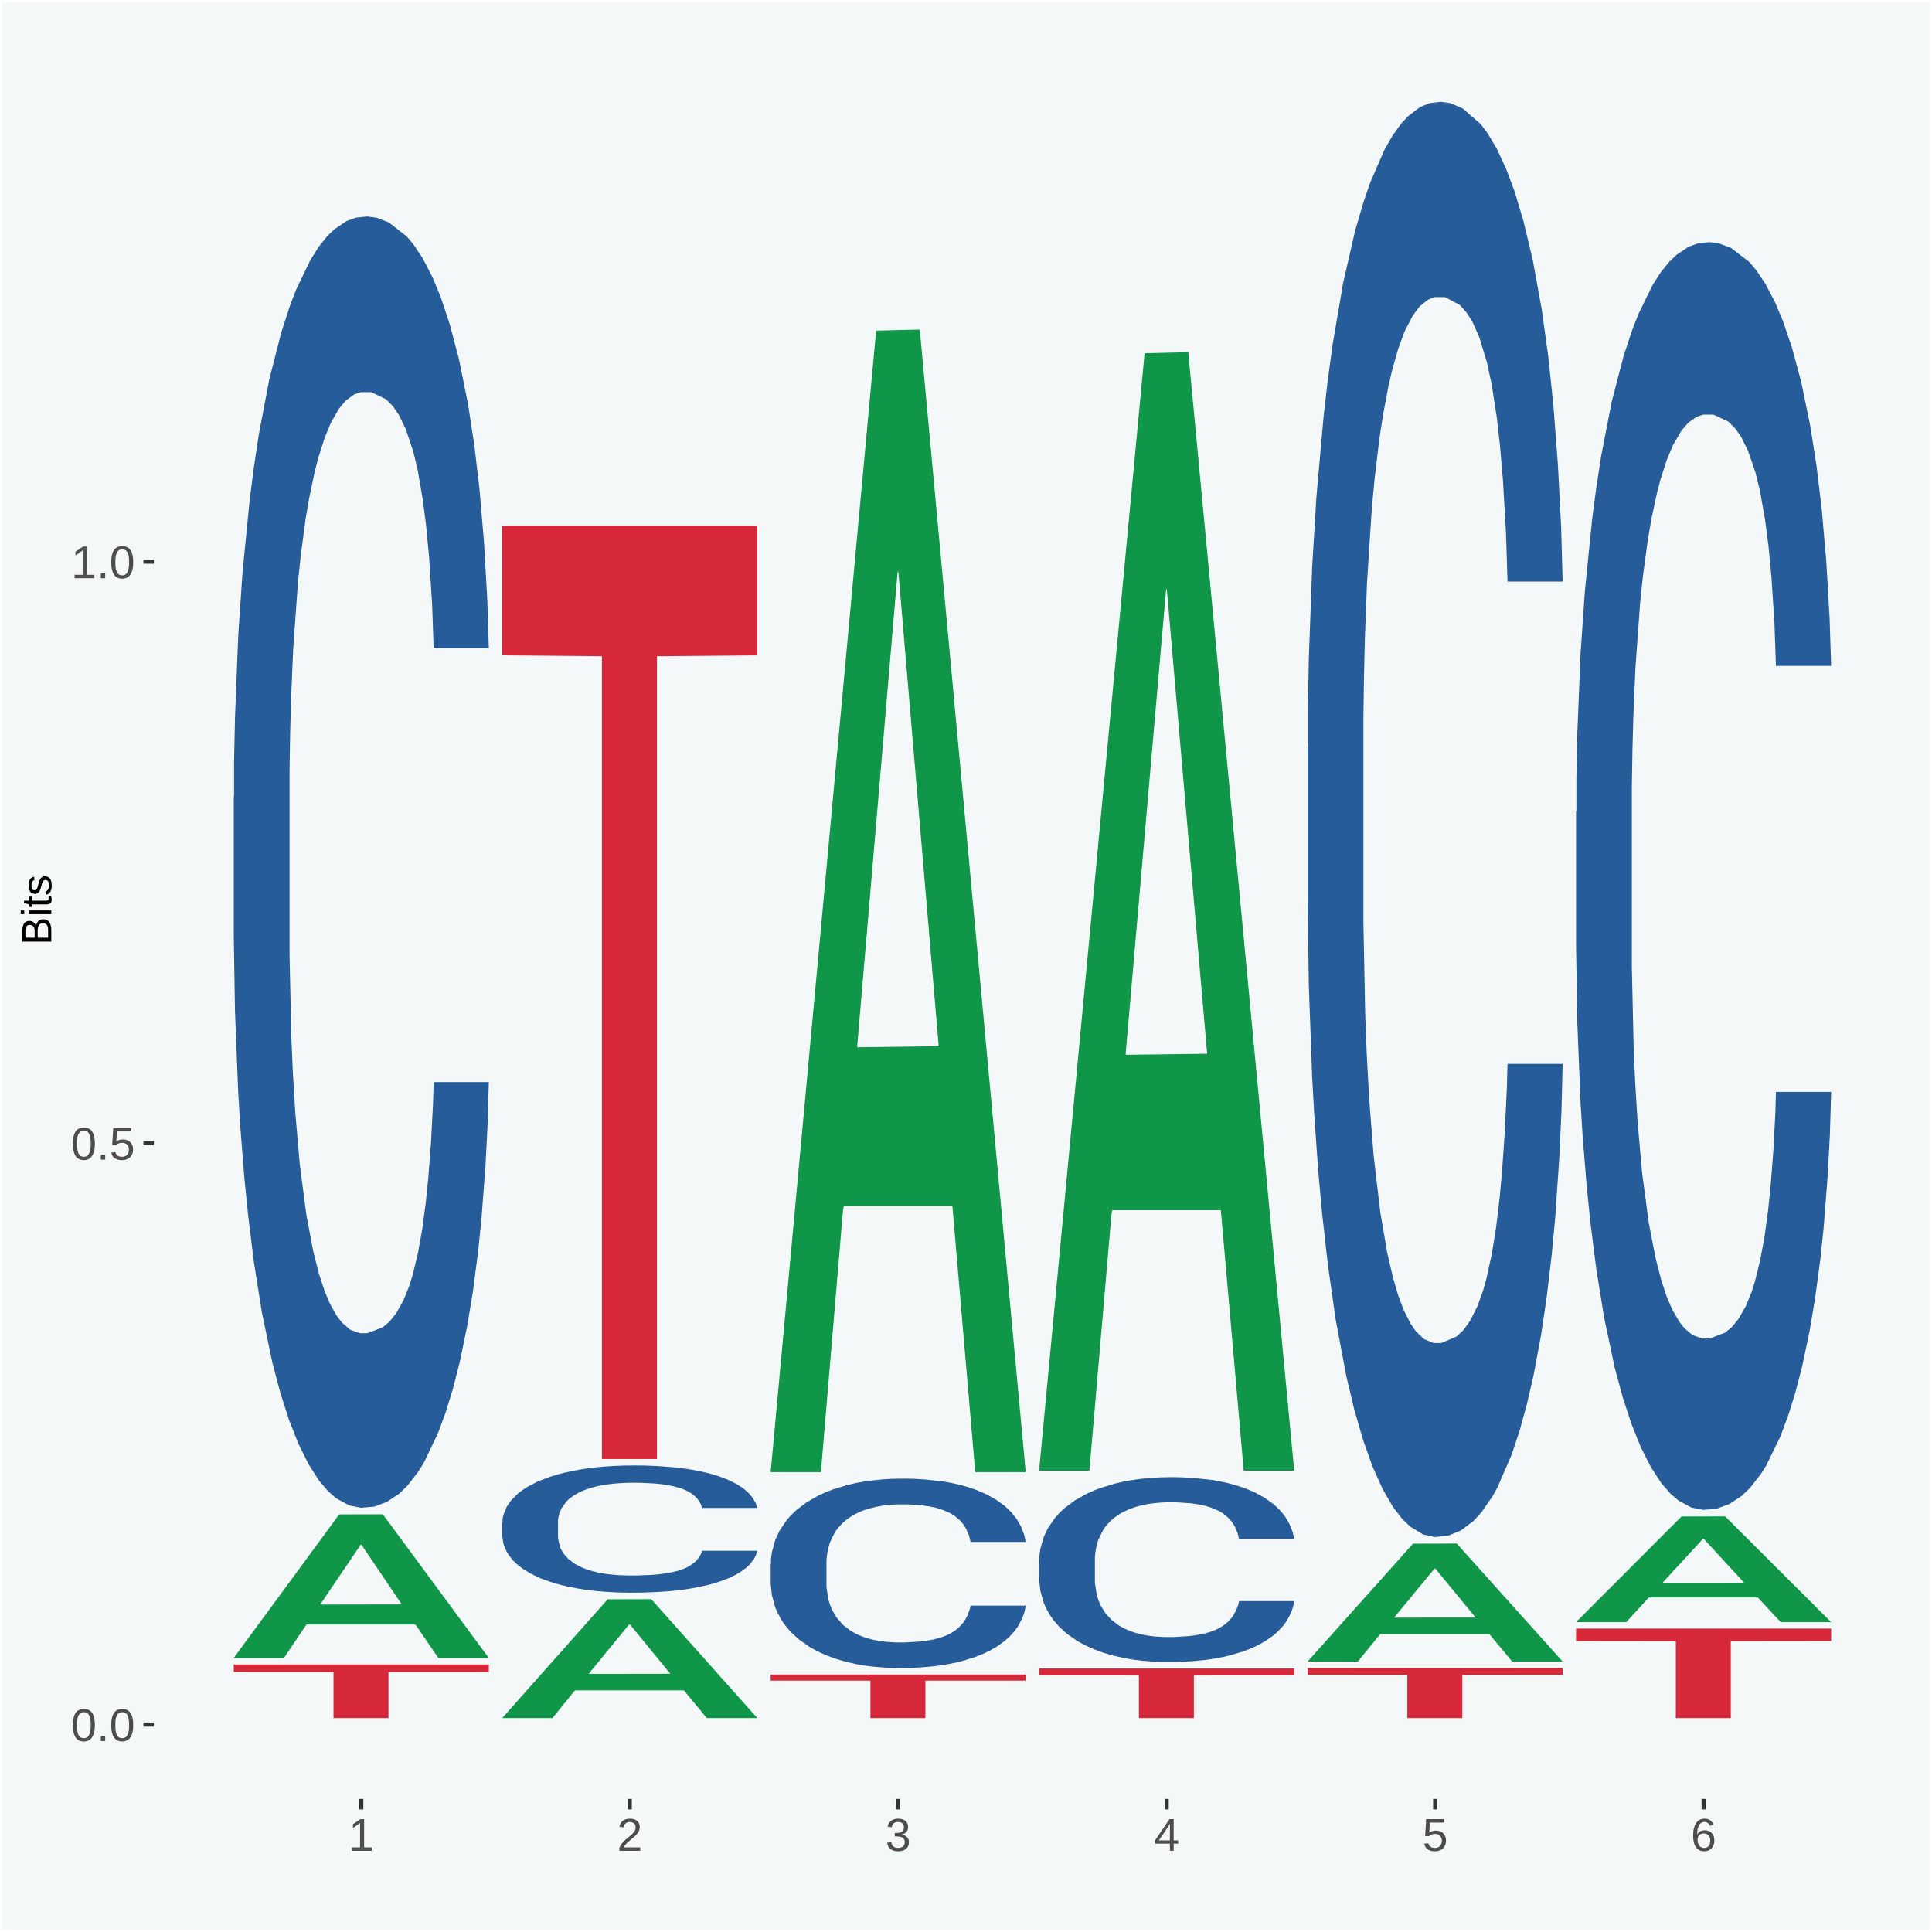 <?xml version="1.0" encoding="UTF-8"?>
<svg xmlns="http://www.w3.org/2000/svg" xmlns:xlink="http://www.w3.org/1999/xlink" width="504pt" height="504pt" viewBox="0 0 504 504" version="1.1">
<defs>
<g>
<symbol overflow="visible" id="glyph0-0">
<path style="stroke:none;" d="M 0.406 0 L 0.406 -8 L 3.594 -8 L 3.594 0 Z M 0.797 -0.406 L 3.188 -0.406 L 3.188 -7.594 L 0.797 -7.594 Z M 0.797 -0.406 "/>
</symbol>
<symbol overflow="visible" id="glyph0-1">
<path style="stroke:none;" d="M 6.203 -4.125 C 6.203 -3.332 6.125 -2.664 5.969 -2.125 C 5.82 -1.582 5.617 -1.145 5.359 -0.812 C 5.098 -0.477 4.789 -0.238 4.438 -0.094 C 4.094 0.051 3.723 0.125 3.328 0.125 C 2.922 0.125 2.539 0.051 2.188 -0.094 C 1.844 -0.238 1.539 -0.477 1.281 -0.812 C 1.031 -1.145 0.832 -1.582 0.688 -2.125 C 0.539 -2.664 0.469 -3.332 0.469 -4.125 C 0.469 -4.957 0.539 -5.645 0.688 -6.188 C 0.832 -6.738 1.035 -7.176 1.297 -7.5 C 1.555 -7.82 1.859 -8.047 2.203 -8.172 C 2.555 -8.305 2.941 -8.375 3.359 -8.375 C 3.754 -8.375 4.125 -8.305 4.469 -8.172 C 4.812 -8.047 5.113 -7.82 5.375 -7.5 C 5.633 -7.176 5.836 -6.738 5.984 -6.188 C 6.129 -5.645 6.203 -4.957 6.203 -4.125 Z M 5.141 -4.125 C 5.141 -4.781 5.098 -5.328 5.016 -5.766 C 4.941 -6.203 4.828 -6.551 4.672 -6.812 C 4.516 -7.07 4.328 -7.254 4.109 -7.359 C 3.891 -7.473 3.641 -7.531 3.359 -7.531 C 3.055 -7.531 2.789 -7.473 2.562 -7.359 C 2.344 -7.254 2.156 -7.07 2 -6.812 C 1.844 -6.551 1.723 -6.203 1.641 -5.766 C 1.566 -5.328 1.531 -4.781 1.531 -4.125 C 1.531 -3.5 1.57 -2.969 1.656 -2.531 C 1.738 -2.094 1.852 -1.742 2 -1.484 C 2.156 -1.223 2.344 -1.035 2.562 -0.922 C 2.789 -0.805 3.047 -0.75 3.328 -0.75 C 3.609 -0.75 3.859 -0.805 4.078 -0.922 C 4.305 -1.035 4.492 -1.223 4.641 -1.484 C 4.797 -1.742 4.914 -2.094 5 -2.531 C 5.094 -2.969 5.141 -3.5 5.141 -4.125 Z M 5.141 -4.125 "/>
</symbol>
<symbol overflow="visible" id="glyph0-2">
<path style="stroke:none;" d="M 1.094 0 L 1.094 -1.281 L 2.234 -1.281 L 2.234 0 Z M 1.094 0 "/>
</symbol>
<symbol overflow="visible" id="glyph0-3">
<path style="stroke:none;" d="M 6.172 -2.688 C 6.172 -2.27 6.109 -1.891 5.984 -1.547 C 5.859 -1.203 5.672 -0.906 5.422 -0.656 C 5.18 -0.414 4.879 -0.223 4.516 -0.078 C 4.148 0.055 3.723 0.125 3.234 0.125 C 2.805 0.125 2.43 0.07 2.109 -0.031 C 1.785 -0.133 1.508 -0.273 1.281 -0.453 C 1.062 -0.629 0.883 -0.836 0.75 -1.078 C 0.625 -1.316 0.535 -1.57 0.484 -1.844 L 1.547 -1.969 C 1.586 -1.812 1.645 -1.66 1.719 -1.516 C 1.801 -1.367 1.91 -1.238 2.047 -1.125 C 2.18 -1.008 2.348 -0.914 2.547 -0.844 C 2.742 -0.781 2.984 -0.75 3.266 -0.75 C 3.535 -0.75 3.781 -0.789 4 -0.875 C 4.227 -0.957 4.422 -1.078 4.578 -1.234 C 4.734 -1.398 4.852 -1.602 4.938 -1.844 C 5.031 -2.082 5.078 -2.359 5.078 -2.672 C 5.078 -2.922 5.035 -3.148 4.953 -3.359 C 4.867 -3.578 4.75 -3.766 4.594 -3.922 C 4.445 -4.078 4.258 -4.195 4.031 -4.281 C 3.812 -4.363 3.562 -4.406 3.281 -4.406 C 3.113 -4.406 2.953 -4.391 2.797 -4.359 C 2.648 -4.328 2.516 -4.285 2.391 -4.234 C 2.266 -4.18 2.148 -4.117 2.047 -4.047 C 1.941 -3.973 1.844 -3.895 1.75 -3.812 L 0.719 -3.812 L 1 -8.25 L 5.688 -8.25 L 5.688 -7.359 L 1.953 -7.359 L 1.797 -4.734 C 1.984 -4.879 2.219 -5.004 2.5 -5.109 C 2.781 -5.211 3.113 -5.266 3.5 -5.266 C 3.914 -5.266 4.285 -5.203 4.609 -5.078 C 4.941 -4.953 5.223 -4.773 5.453 -4.547 C 5.68 -4.316 5.859 -4.047 5.984 -3.734 C 6.109 -3.422 6.172 -3.07 6.172 -2.688 Z M 6.172 -2.688 "/>
</symbol>
<symbol overflow="visible" id="glyph0-4">
<path style="stroke:none;" d="M 0.922 0 L 0.922 -0.891 L 3.016 -0.891 L 3.016 -7.25 L 1.156 -5.922 L 1.156 -6.922 L 3.109 -8.25 L 4.078 -8.25 L 4.078 -0.891 L 6.094 -0.891 L 6.094 0 Z M 0.922 0 "/>
</symbol>
<symbol overflow="visible" id="glyph0-5">
<path style="stroke:none;" d="M 0.609 0 L 0.609 -0.75 C 0.805 -1.207 1.047 -1.609 1.328 -1.953 C 1.617 -2.305 1.922 -2.625 2.234 -2.906 C 2.555 -3.188 2.867 -3.445 3.172 -3.688 C 3.484 -3.938 3.766 -4.18 4.016 -4.422 C 4.266 -4.66 4.469 -4.91 4.625 -5.172 C 4.781 -5.441 4.859 -5.742 4.859 -6.078 C 4.859 -6.316 4.82 -6.523 4.75 -6.703 C 4.676 -6.879 4.57 -7.023 4.438 -7.141 C 4.312 -7.266 4.156 -7.359 3.969 -7.422 C 3.781 -7.484 3.578 -7.516 3.359 -7.516 C 3.141 -7.516 2.938 -7.484 2.75 -7.422 C 2.57 -7.367 2.41 -7.281 2.266 -7.156 C 2.117 -7.039 2 -6.895 1.906 -6.719 C 1.812 -6.551 1.754 -6.352 1.734 -6.125 L 0.656 -6.219 C 0.688 -6.508 0.766 -6.785 0.891 -7.047 C 1.023 -7.316 1.203 -7.551 1.422 -7.75 C 1.648 -7.945 1.922 -8.098 2.234 -8.203 C 2.555 -8.316 2.93 -8.375 3.359 -8.375 C 3.766 -8.375 4.125 -8.328 4.438 -8.234 C 4.758 -8.141 5.031 -7.992 5.25 -7.797 C 5.477 -7.609 5.648 -7.375 5.766 -7.094 C 5.879 -6.812 5.938 -6.488 5.938 -6.125 C 5.938 -5.844 5.883 -5.578 5.781 -5.328 C 5.688 -5.078 5.555 -4.836 5.391 -4.609 C 5.223 -4.379 5.031 -4.16 4.812 -3.953 C 4.594 -3.742 4.363 -3.535 4.125 -3.328 C 3.895 -3.129 3.656 -2.93 3.406 -2.734 C 3.164 -2.535 2.938 -2.336 2.719 -2.141 C 2.508 -1.941 2.32 -1.738 2.156 -1.531 C 1.988 -1.332 1.859 -1.117 1.766 -0.891 L 6.078 -0.891 L 6.078 0 Z M 0.609 0 "/>
</symbol>
<symbol overflow="visible" id="glyph0-6">
<path style="stroke:none;" d="M 6.141 -2.281 C 6.141 -1.906 6.078 -1.566 5.953 -1.266 C 5.836 -0.973 5.66 -0.723 5.422 -0.516 C 5.18 -0.305 4.883 -0.145 4.531 -0.031 C 4.188 0.07 3.789 0.125 3.344 0.125 C 2.832 0.125 2.398 0.062 2.047 -0.062 C 1.703 -0.195 1.414 -0.367 1.188 -0.578 C 0.957 -0.785 0.785 -1.02 0.672 -1.281 C 0.566 -1.551 0.492 -1.832 0.453 -2.125 L 1.547 -2.219 C 1.578 -2 1.633 -1.801 1.719 -1.625 C 1.801 -1.445 1.914 -1.289 2.062 -1.156 C 2.207 -1.031 2.383 -0.93 2.594 -0.859 C 2.801 -0.785 3.051 -0.75 3.344 -0.75 C 3.875 -0.75 4.289 -0.879 4.594 -1.141 C 4.895 -1.41 5.047 -1.801 5.047 -2.312 C 5.047 -2.613 4.977 -2.859 4.844 -3.047 C 4.707 -3.234 4.539 -3.379 4.344 -3.484 C 4.145 -3.586 3.926 -3.656 3.688 -3.688 C 3.445 -3.727 3.227 -3.75 3.031 -3.75 L 2.438 -3.75 L 2.438 -4.656 L 3.016 -4.656 C 3.211 -4.656 3.414 -4.676 3.625 -4.719 C 3.844 -4.758 4.039 -4.832 4.219 -4.938 C 4.395 -5.051 4.539 -5.195 4.656 -5.375 C 4.77 -5.562 4.828 -5.797 4.828 -6.078 C 4.828 -6.523 4.695 -6.875 4.438 -7.125 C 4.188 -7.383 3.801 -7.516 3.281 -7.516 C 2.82 -7.516 2.445 -7.395 2.156 -7.156 C 1.875 -6.914 1.707 -6.578 1.656 -6.141 L 0.594 -6.234 C 0.633 -6.598 0.734 -6.91 0.891 -7.172 C 1.047 -7.441 1.242 -7.664 1.484 -7.844 C 1.734 -8.02 2.008 -8.148 2.312 -8.234 C 2.625 -8.328 2.953 -8.375 3.297 -8.375 C 3.754 -8.375 4.148 -8.316 4.484 -8.203 C 4.816 -8.086 5.086 -7.93 5.297 -7.734 C 5.516 -7.535 5.672 -7.301 5.766 -7.031 C 5.867 -6.77 5.922 -6.488 5.922 -6.188 C 5.922 -5.945 5.883 -5.723 5.812 -5.516 C 5.75 -5.305 5.645 -5.113 5.5 -4.938 C 5.363 -4.77 5.188 -4.625 4.969 -4.5 C 4.75 -4.383 4.488 -4.297 4.188 -4.234 L 4.188 -4.219 C 4.52 -4.176 4.805 -4.098 5.047 -3.984 C 5.297 -3.867 5.5 -3.723 5.656 -3.547 C 5.82 -3.379 5.941 -3.188 6.016 -2.969 C 6.098 -2.75 6.141 -2.52 6.141 -2.281 Z M 6.141 -2.281 "/>
</symbol>
<symbol overflow="visible" id="glyph0-7">
<path style="stroke:none;" d="M 5.156 -1.875 L 5.156 0 L 4.172 0 L 4.172 -1.875 L 0.281 -1.875 L 0.281 -2.688 L 4.062 -8.25 L 5.156 -8.25 L 5.156 -2.703 L 6.328 -2.703 L 6.328 -1.875 Z M 4.172 -7.062 C 4.16 -7.039 4.141 -7.004 4.109 -6.953 C 4.078 -6.898 4.039 -6.836 4 -6.766 C 3.957 -6.691 3.914 -6.617 3.875 -6.547 C 3.844 -6.473 3.812 -6.414 3.781 -6.375 L 1.656 -3.25 C 1.633 -3.219 1.602 -3.176 1.562 -3.125 C 1.531 -3.07 1.492 -3.02 1.453 -2.969 C 1.422 -2.914 1.383 -2.863 1.344 -2.812 C 1.301 -2.77 1.27 -2.734 1.25 -2.703 L 4.172 -2.703 Z M 4.172 -7.062 "/>
</symbol>
<symbol overflow="visible" id="glyph0-8">
<path style="stroke:none;" d="M 6.141 -2.703 C 6.141 -2.285 6.082 -1.906 5.969 -1.562 C 5.852 -1.219 5.68 -0.922 5.453 -0.672 C 5.234 -0.422 4.957 -0.223 4.625 -0.078 C 4.289 0.055 3.91 0.125 3.484 0.125 C 3.004 0.125 2.582 0.031 2.219 -0.156 C 1.863 -0.344 1.566 -0.609 1.328 -0.953 C 1.086 -1.297 0.906 -1.719 0.781 -2.219 C 0.664 -2.727 0.609 -3.301 0.609 -3.938 C 0.609 -4.676 0.676 -5.32 0.812 -5.875 C 0.945 -6.426 1.141 -6.883 1.391 -7.25 C 1.648 -7.625 1.961 -7.906 2.328 -8.094 C 2.691 -8.281 3.102 -8.375 3.562 -8.375 C 3.844 -8.375 4.102 -8.344 4.344 -8.281 C 4.594 -8.227 4.816 -8.133 5.016 -8 C 5.223 -7.875 5.398 -7.703 5.547 -7.484 C 5.703 -7.273 5.828 -7.016 5.922 -6.703 L 4.906 -6.516 C 4.801 -6.867 4.629 -7.125 4.391 -7.281 C 4.148 -7.445 3.867 -7.531 3.547 -7.531 C 3.266 -7.531 3.004 -7.457 2.766 -7.312 C 2.535 -7.176 2.336 -6.973 2.172 -6.703 C 2.004 -6.43 1.875 -6.086 1.781 -5.672 C 1.695 -5.266 1.656 -4.789 1.656 -4.25 C 1.852 -4.602 2.125 -4.875 2.469 -5.062 C 2.812 -5.25 3.207 -5.344 3.656 -5.344 C 4.031 -5.344 4.367 -5.281 4.672 -5.156 C 4.984 -5.031 5.25 -4.852 5.469 -4.625 C 5.688 -4.406 5.852 -4.129 5.969 -3.797 C 6.082 -3.473 6.141 -3.109 6.141 -2.703 Z M 5.078 -2.656 C 5.078 -2.938 5.039 -3.191 4.969 -3.422 C 4.895 -3.66 4.785 -3.859 4.641 -4.016 C 4.504 -4.18 4.332 -4.305 4.125 -4.391 C 3.926 -4.484 3.688 -4.531 3.406 -4.531 C 3.219 -4.531 3.023 -4.5 2.828 -4.438 C 2.629 -4.383 2.453 -4.289 2.297 -4.156 C 2.141 -4.031 2.008 -3.863 1.906 -3.656 C 1.812 -3.457 1.766 -3.207 1.766 -2.906 C 1.766 -2.602 1.801 -2.316 1.875 -2.047 C 1.957 -1.785 2.07 -1.555 2.219 -1.359 C 2.363 -1.172 2.539 -1.02 2.75 -0.906 C 2.957 -0.789 3.191 -0.734 3.453 -0.734 C 3.703 -0.734 3.926 -0.773 4.125 -0.859 C 4.332 -0.953 4.504 -1.082 4.641 -1.25 C 4.785 -1.414 4.895 -1.613 4.969 -1.844 C 5.039 -2.082 5.078 -2.352 5.078 -2.656 Z M 5.078 -2.656 "/>
</symbol>
<symbol overflow="visible" id="glyph1-0">
<path style="stroke:none;" d="M 0 -0.359 L -7.328 -0.359 L -7.328 -3.281 L 0 -3.281 Z M -0.359 -0.734 L -0.359 -2.922 L -6.969 -2.922 L -6.969 -0.734 Z M -0.359 -0.734 "/>
</symbol>
<symbol overflow="visible" id="glyph1-1">
<path style="stroke:none;" d="M -2.125 -6.75 C -1.75 -6.75 -1.426 -6.676 -1.156 -6.531 C -0.883 -6.383 -0.66 -6.18 -0.484 -5.922 C -0.316 -5.672 -0.191 -5.375 -0.109 -5.031 C -0.035 -4.695 0 -4.344 0 -3.969 L 0 -0.906 L -7.562 -0.906 L -7.562 -3.656 C -7.562 -4.07 -7.523 -4.441 -7.453 -4.766 C -7.391 -5.098 -7.281 -5.379 -7.125 -5.609 C -6.977 -5.836 -6.789 -6.008 -6.562 -6.125 C -6.332 -6.25 -6.055 -6.312 -5.734 -6.312 C -5.523 -6.312 -5.328 -6.281 -5.141 -6.219 C -4.953 -6.164 -4.781 -6.078 -4.625 -5.953 C -4.477 -5.836 -4.348 -5.688 -4.234 -5.5 C -4.129 -5.32 -4.047 -5.113 -3.984 -4.875 C -3.953 -5.176 -3.883 -5.441 -3.781 -5.672 C -3.676 -5.91 -3.539 -6.109 -3.375 -6.266 C -3.219 -6.43 -3.031 -6.551 -2.812 -6.625 C -2.602 -6.707 -2.375 -6.75 -2.125 -6.75 Z M -5.609 -5.281 C -6.016 -5.281 -6.305 -5.141 -6.484 -4.859 C -6.66 -4.586 -6.75 -4.188 -6.75 -3.656 L -6.75 -1.922 L -4.344 -1.922 L -4.344 -3.656 C -4.344 -3.957 -4.375 -4.211 -4.438 -4.422 C -4.5 -4.629 -4.582 -4.797 -4.688 -4.922 C -4.801 -5.047 -4.93 -5.133 -5.078 -5.188 C -5.234 -5.25 -5.41 -5.281 -5.609 -5.281 Z M -2.219 -5.719 C -2.457 -5.719 -2.66 -5.672 -2.828 -5.578 C -2.992 -5.492 -3.129 -5.367 -3.234 -5.203 C -3.348 -5.047 -3.426 -4.848 -3.469 -4.609 C -3.52 -4.379 -3.547 -4.125 -3.547 -3.844 L -3.547 -1.922 L -0.828 -1.922 L -0.828 -3.922 C -0.828 -4.18 -0.848 -4.422 -0.891 -4.641 C -0.93 -4.859 -1.004 -5.047 -1.109 -5.203 C -1.211 -5.367 -1.352 -5.492 -1.531 -5.578 C -1.719 -5.672 -1.945 -5.719 -2.219 -5.719 Z M -2.219 -5.719 "/>
</symbol>
<symbol overflow="visible" id="glyph1-2">
<path style="stroke:none;" d="M -7.047 -0.734 L -7.969 -0.734 L -7.969 -1.703 L -7.047 -1.703 Z M 0 -0.734 L -5.812 -0.734 L -5.812 -1.703 L 0 -1.703 Z M 0 -0.734 "/>
</symbol>
<symbol overflow="visible" id="glyph1-3">
<path style="stroke:none;" d="M -0.047 -2.969 C -0.004 -2.82 0.023 -2.672 0.047 -2.516 C 0.078 -2.367 0.094 -2.195 0.094 -2 C 0.094 -1.227 -0.348 -0.844 -1.234 -0.844 L -5.109 -0.844 L -5.109 -0.172 L -5.812 -0.172 L -5.812 -0.875 L -7.109 -1.156 L -7.109 -1.812 L -5.812 -1.812 L -5.812 -2.875 L -5.109 -2.875 L -5.109 -1.812 L -1.438 -1.812 C -1.156 -1.812 -0.957 -1.852 -0.844 -1.938 C -0.738 -2.031 -0.688 -2.191 -0.688 -2.422 C -0.688 -2.516 -0.691 -2.602 -0.703 -2.688 C -0.711 -2.77 -0.727 -2.863 -0.75 -2.969 Z M -0.047 -2.969 "/>
</symbol>
<symbol overflow="visible" id="glyph1-4">
<path style="stroke:none;" d="M -1.609 -5.109 C -1.336 -5.109 -1.094 -5.051 -0.875 -4.938 C -0.664 -4.832 -0.488 -4.68 -0.344 -4.484 C -0.195 -4.285 -0.082 -4.039 0 -3.75 C 0.07 -3.457 0.109 -3.125 0.109 -2.75 C 0.109 -2.406 0.082 -2.098 0.031 -1.828 C -0.02 -1.555 -0.102 -1.316 -0.219 -1.109 C -0.332 -0.91 -0.484 -0.742 -0.672 -0.609 C -0.859 -0.473 -1.086 -0.375 -1.359 -0.312 L -1.531 -1.156 C -1.219 -1.238 -0.988 -1.41 -0.844 -1.672 C -0.695 -1.93 -0.625 -2.289 -0.625 -2.75 C -0.625 -2.957 -0.641 -3.145 -0.672 -3.312 C -0.703 -3.488 -0.75 -3.641 -0.812 -3.766 C -0.883 -3.891 -0.977 -3.984 -1.094 -4.047 C -1.207 -4.117 -1.352 -4.156 -1.531 -4.156 C -1.707 -4.156 -1.848 -4.113 -1.953 -4.031 C -2.066 -3.957 -2.16 -3.844 -2.234 -3.688 C -2.316 -3.539 -2.383 -3.363 -2.438 -3.156 C -2.5 -2.945 -2.562 -2.719 -2.625 -2.469 C -2.688 -2.238 -2.754 -2.008 -2.828 -1.781 C -2.898 -1.551 -3 -1.344 -3.125 -1.156 C -3.25 -0.969 -3.398 -0.816 -3.578 -0.703 C -3.766 -0.586 -4 -0.531 -4.281 -0.531 C -4.812 -0.531 -5.211 -0.719 -5.484 -1.094 C -5.766 -1.477 -5.906 -2.031 -5.906 -2.75 C -5.906 -3.395 -5.789 -3.906 -5.562 -4.281 C -5.332 -4.656 -4.973 -4.895 -4.484 -5 L -4.375 -4.125 C -4.52 -4.094 -4.645 -4.035 -4.75 -3.953 C -4.852 -3.867 -4.938 -3.766 -5 -3.641 C -5.062 -3.516 -5.102 -3.375 -5.125 -3.219 C -5.156 -3.07 -5.172 -2.914 -5.172 -2.75 C -5.172 -2.312 -5.102 -1.988 -4.969 -1.781 C -4.844 -1.582 -4.645 -1.484 -4.375 -1.484 C -4.219 -1.484 -4.086 -1.52 -3.984 -1.594 C -3.879 -1.664 -3.789 -1.77 -3.719 -1.906 C -3.656 -2.051 -3.598 -2.219 -3.547 -2.406 C -3.492 -2.602 -3.438 -2.816 -3.375 -3.047 C -3.332 -3.203 -3.289 -3.359 -3.25 -3.516 C -3.207 -3.68 -3.156 -3.836 -3.094 -3.984 C -3.031 -4.141 -2.957 -4.285 -2.875 -4.422 C -2.789 -4.555 -2.688 -4.672 -2.562 -4.766 C -2.445 -4.867 -2.312 -4.953 -2.156 -5.016 C -2 -5.078 -1.816 -5.109 -1.609 -5.109 Z M -1.609 -5.109 "/>
</symbol>
</g>
<clipPath id="clip1">
  <path d="M 40.148 5.48 L 498.52 5.48 L 498.52 469.281 L 40.148 469.281 Z M 40.148 5.48 "/>
</clipPath>
</defs>
<g id="surface1">
<rect x="0" y="0" width="504" height="504" style="fill:rgb(96.078%,97.255%,97.647%);fill-opacity:1;stroke:none;"/>
<path style="fill:none;stroke-width:1.07;stroke-linecap:round;stroke-linejoin:round;stroke:rgb(100%,100%,100%);stroke-opacity:1;stroke-miterlimit:10;" d="M 0 0 L 504 0 L 504 504 L 0 504 Z M 0 0 " transform="matrix(1,0,0,-1,0,504)"/>
<g clip-path="url(#clip1)" clip-rule="nonzero">
<path style=" stroke:none;fill-rule:nonzero;fill:rgb(96.078%,97.255%,97.647%);fill-opacity:1;" d="M 40.148 469.281 L 498.52 469.281 L 498.52 5.48 L 40.148 5.48 Z M 40.148 469.281 "/>
</g>
<path style=" stroke:none;fill-rule:nonzero;fill:rgb(6.274%,58.824%,28.235%);fill-opacity:1;" d="M 60.98 432.449 L 61.051 432.41 L 88.488 395.059 L 99.871 395.031 L 127.52 432.52 L 114.352 432.52 L 108.379 423.789 L 80.051 423.789 L 79.852 423.93 L 74.078 432.52 L 60.98 432.52 L 60.98 432.449 L 83.621 418.578 L 104.809 418.539 L 94.32 403.02 L 94.18 402.949 L 94.039 403.051 L 83.551 418.539 L 83.621 418.578 Z M 60.98 432.449 "/>
<path style=" stroke:none;fill-rule:nonzero;fill:rgb(14.51%,36.078%,60.001%);fill-opacity:1;" d="M 60.98 207.828 L 61.059 207.52 L 61.059 198.91 L 61.301 187.219 L 62.16 165.68 L 63.262 149.379 L 65.148 130.301 L 66.172 122.301 L 67.512 113.379 L 70.262 98.922 L 73.41 86.621 L 75.609 79.852 L 77.262 75.539 L 80.961 67.852 L 83.078 64.469 L 85.281 61.699 L 87.172 59.852 L 90.32 57.699 L 92.828 56.781 L 95.738 56.469 L 98.18 56.781 L 101.41 58.012 L 106.129 61.699 L 107.93 63.852 L 110.371 67.539 L 112.891 72.469 L 114.93 77.391 L 117.289 84.461 L 119.73 93.691 L 122.09 105.379 L 123.738 116.148 L 125.078 127.531 L 126.262 141.379 L 127.121 156.449 L 127.52 169.07 L 113.121 169.07 L 112.73 157.68 L 111.941 145.379 L 111.16 137.07 L 110.289 130.301 L 108.961 122.609 L 107.781 117.691 L 105.809 111.84 L 104 108.148 L 102.512 106 L 100.699 104.148 L 96.852 102.309 L 94.09 102.309 L 92.359 102.922 L 90.238 104.461 L 88.43 106.609 L 86.309 110.309 L 84.66 114.309 L 83 119.539 L 82.059 123.23 L 80.641 130 L 79.699 135.531 L 78.441 145.07 L 77.73 151.84 L 76.48 169.371 L 75.93 182.289 L 75.691 191.219 L 75.531 201.059 L 75.531 249.051 L 76 270.59 L 76.398 279.82 L 77.031 290.281 L 78.211 303.809 L 79.941 317.039 L 81.75 326.578 L 83.238 332.422 L 84.66 336.73 L 86.07 340.109 L 87.801 343.191 L 89.219 345.039 L 91.34 346.879 L 93.859 347.801 L 95.82 347.801 L 99.828 346.27 L 101.641 344.73 L 103.371 342.57 L 105.262 339.191 L 106.75 335.5 L 107.621 332.73 L 109.031 326.879 L 110.141 320.73 L 111.078 313.66 L 111.711 307.5 L 112.422 298.27 L 112.969 287.809 L 113.121 282.281 L 127.52 282.281 L 127.199 293.352 L 126.648 304.121 L 125.551 318.578 L 124.68 326.879 L 123.352 337.039 L 121.93 345.648 L 119.969 355.191 L 118.16 362.262 L 116.27 368.422 L 114.23 373.949 L 110.531 381.641 L 109.191 383.801 L 106.359 387.488 L 104.16 389.641 L 100.93 391.801 L 97.629 393.031 L 94.172 393.328 L 91.102 392.719 L 87.719 390.871 L 85.602 389.031 L 83.238 386.262 L 80.488 381.949 L 77.891 376.719 L 75.449 370.57 L 73.172 363.488 L 71.051 355.488 L 68.301 342.27 L 66.25 329.352 L 64.762 317.352 L 63.738 307.199 L 62.711 294.27 L 62.16 285.352 L 61.301 263.82 L 60.98 243.82 Z M 60.98 207.828 "/>
<path style=" stroke:none;fill-rule:nonzero;fill:rgb(83.922%,15.686%,22.353%);fill-opacity:1;" d="M 60.98 434.211 L 127.52 434.211 L 127.52 436.16 L 101.34 436.172 L 101.34 448.191 L 87 448.191 L 87 436.172 L 60.98 436.16 Z M 60.98 434.211 "/>
<path style=" stroke:none;fill-rule:nonzero;fill:rgb(6.274%,58.824%,28.235%);fill-opacity:1;" d="M 131.02 448.141 L 131.09 448.109 L 158.52 417.211 L 169.91 417.18 L 197.551 448.191 L 184.379 448.191 L 178.41 440.969 L 150.09 440.969 L 149.879 441.09 L 144.121 448.191 L 131.02 448.191 L 131.02 448.141 L 153.648 436.66 L 174.852 436.629 L 164.352 423.789 L 164.219 423.73 L 164.078 423.82 L 153.578 436.629 L 153.648 436.66 Z M 131.02 448.141 "/>
<path style=" stroke:none;fill-rule:nonzero;fill:rgb(14.51%,36.078%,60.001%);fill-opacity:1;" d="M 131.02 397.199 L 131.102 397.172 L 131.102 396.328 L 131.328 395.172 L 132.199 393.051 L 133.301 391.441 L 135.191 389.559 L 136.211 388.781 L 137.551 387.898 L 140.301 386.469 L 143.441 385.262 L 145.648 384.59 L 147.301 384.172 L 150.988 383.41 L 153.121 383.078 L 155.32 382.801 L 157.211 382.621 L 160.352 382.41 L 162.871 382.32 L 165.781 382.289 L 168.219 382.32 L 171.441 382.441 L 176.16 382.801 L 177.969 383.02 L 180.41 383.379 L 182.922 383.871 L 184.969 384.352 L 187.328 385.051 L 189.762 385.961 L 192.121 387.109 L 193.77 388.172 L 195.109 389.289 L 196.289 390.66 L 197.16 392.141 L 197.551 393.379 L 183.16 393.379 L 182.762 392.262 L 181.98 391.051 L 181.191 390.23 L 180.328 389.559 L 178.988 388.809 L 177.809 388.32 L 175.84 387.75 L 174.039 387.379 L 172.539 387.172 L 170.73 386.988 L 166.879 386.809 L 164.129 386.809 L 162.398 386.871 L 160.27 387.02 L 158.461 387.23 L 156.34 387.59 L 154.691 387.988 L 153.039 388.5 L 152.09 388.871 L 150.68 389.531 L 149.73 390.078 L 148.48 391.02 L 147.77 391.691 L 146.512 393.41 L 145.961 394.691 L 145.719 395.57 L 145.57 396.539 L 145.57 401.27 L 146.039 403.391 L 146.43 404.301 L 147.059 405.328 L 148.238 406.66 L 149.969 407.969 L 151.781 408.91 L 153.27 409.48 L 154.691 409.91 L 156.102 410.238 L 157.84 410.539 L 159.25 410.73 L 161.371 410.91 L 163.891 411 L 165.859 411 L 169.871 410.852 L 171.68 410.699 L 173.41 410.48 L 175.289 410.148 L 176.789 409.789 L 177.648 409.512 L 179.07 408.941 L 180.172 408.328 L 181.109 407.629 L 181.738 407.031 L 182.449 406.121 L 183 405.09 L 183.16 404.539 L 197.551 404.539 L 197.238 405.629 L 196.68 406.691 L 195.578 408.121 L 194.719 408.941 L 193.379 409.941 L 191.969 410.789 L 190 411.73 L 188.191 412.422 L 186.301 413.031 L 184.262 413.578 L 180.559 414.328 L 179.23 414.551 L 176.391 414.91 L 174.191 415.121 L 170.969 415.328 L 167.672 415.449 L 164.211 415.48 L 161.141 415.422 L 157.762 415.238 L 155.629 415.059 L 153.27 414.789 L 150.52 414.359 L 147.93 413.852 L 145.488 413.238 L 143.211 412.539 L 141.078 411.762 L 138.328 410.449 L 136.289 409.18 L 134.789 408 L 133.77 407 L 132.75 405.719 L 132.199 404.84 L 131.328 402.719 L 131.02 400.75 Z M 131.02 397.199 "/>
<path style=" stroke:none;fill-rule:nonzero;fill:rgb(83.922%,15.686%,22.353%);fill-opacity:1;" d="M 131.02 137.129 L 197.551 137.129 L 197.551 170.961 L 171.379 171.191 L 171.379 380.602 L 157.031 380.602 L 157.031 171.191 L 131.02 170.961 Z M 131.02 137.129 "/>
<path style=" stroke:none;fill-rule:nonzero;fill:rgb(6.274%,58.824%,28.235%);fill-opacity:1;" d="M 201.051 383.48 L 201.121 383.199 L 228.559 86.25 L 239.941 85.969 L 267.578 384.039 L 254.41 384.039 L 248.449 314.629 L 220.121 314.629 L 219.91 315.75 L 214.148 384.039 L 201.051 384.039 L 201.051 383.48 L 223.691 273.199 L 244.879 272.922 L 234.391 149.5 L 234.25 148.941 L 234.109 149.781 L 223.621 272.922 L 223.691 273.199 Z M 201.051 383.48 "/>
<path style=" stroke:none;fill-rule:nonzero;fill:rgb(14.51%,36.078%,60.001%);fill-opacity:1;" d="M 201.051 407.93 L 201.129 407.891 L 201.129 406.621 L 201.371 404.91 L 202.23 401.75 L 203.328 399.359 L 205.219 396.559 L 206.238 395.391 L 207.578 394.078 L 210.328 391.961 L 213.48 390.148 L 215.68 389.16 L 217.328 388.531 L 221.031 387.398 L 223.148 386.898 L 225.352 386.5 L 227.238 386.23 L 230.391 385.91 L 232.898 385.77 L 235.809 385.73 L 238.25 385.77 L 241.469 385.961 L 246.191 386.5 L 248 386.809 L 250.441 387.352 L 252.961 388.078 L 255 388.801 L 257.359 389.84 L 259.801 391.191 L 262.16 392.898 L 263.809 394.48 L 265.148 396.148 L 266.328 398.18 L 267.191 400.398 L 267.578 402.25 L 253.191 402.25 L 252.801 400.578 L 252.012 398.77 L 251.23 397.551 L 250.359 396.559 L 249.02 395.43 L 247.84 394.711 L 245.879 393.852 L 244.07 393.309 L 242.578 393 L 240.77 392.719 L 236.91 392.449 L 234.16 392.449 L 232.43 392.539 L 230.309 392.77 L 228.5 393.09 L 226.371 393.629 L 224.719 394.211 L 223.07 394.98 L 222.129 395.52 L 220.711 396.52 L 219.77 397.328 L 218.512 398.73 L 217.801 399.719 L 216.539 402.289 L 215.988 404.191 L 215.762 405.5 L 215.602 406.941 L 215.602 413.98 L 216.07 417.141 L 216.469 418.488 L 217.09 420.031 L 218.27 422.012 L 220 423.949 L 221.809 425.352 L 223.309 426.211 L 224.719 426.84 L 226.141 427.34 L 227.871 427.789 L 229.281 428.059 L 231.41 428.328 L 233.922 428.469 L 235.891 428.469 L 239.898 428.238 L 241.711 428.012 L 243.441 427.699 L 245.328 427.199 L 246.82 426.66 L 247.691 426.25 L 249.102 425.398 L 250.199 424.488 L 251.148 423.461 L 251.781 422.551 L 252.48 421.199 L 253.031 419.672 L 253.191 418.852 L 267.578 418.852 L 267.27 420.48 L 266.719 422.059 L 265.621 424.18 L 264.75 425.398 L 263.422 426.891 L 262 428.148 L 260.031 429.551 L 258.23 430.59 L 256.34 431.488 L 254.289 432.301 L 250.602 433.43 L 249.262 433.75 L 246.43 434.289 L 244.23 434.602 L 241 434.922 L 237.699 435.102 L 234.238 435.141 L 231.172 435.051 L 227.789 434.781 L 225.672 434.512 L 223.309 434.109 L 220.559 433.469 L 217.961 432.711 L 215.52 431.809 L 213.238 430.77 L 211.121 429.59 L 208.371 427.648 L 206.32 425.762 L 204.828 424 L 203.801 422.512 L 202.781 420.609 L 202.23 419.301 L 201.371 416.148 L 201.051 413.211 Z M 201.051 407.93 "/>
<path style=" stroke:none;fill-rule:nonzero;fill:rgb(83.922%,15.686%,22.353%);fill-opacity:1;" d="M 201.051 436.84 L 267.578 436.84 L 267.578 438.422 L 241.41 438.43 L 241.41 448.191 L 227.07 448.191 L 227.07 438.43 L 201.051 438.422 Z M 201.051 436.84 "/>
<path style=" stroke:none;fill-rule:nonzero;fill:rgb(6.274%,58.824%,28.235%);fill-opacity:1;" d="M 271.09 383.102 L 271.148 382.828 L 298.59 92.148 L 309.98 91.871 L 337.621 383.648 L 324.449 383.648 L 318.48 315.711 L 290.148 315.711 L 289.949 316.801 L 284.191 383.648 L 271.09 383.648 L 271.09 383.102 L 293.719 275.16 L 314.91 274.891 L 304.422 154.07 L 304.281 153.52 L 304.148 154.34 L 293.648 274.891 L 293.719 275.16 Z M 271.09 383.102 "/>
<path style=" stroke:none;fill-rule:nonzero;fill:rgb(14.51%,36.078%,60.001%);fill-opacity:1;" d="M 271.09 407.012 L 271.16 406.969 L 271.16 405.738 L 271.398 404.059 L 272.27 400.98 L 273.371 398.648 L 275.25 395.922 L 276.281 394.77 L 277.609 393.488 L 280.371 391.422 L 283.512 389.66 L 285.711 388.691 L 287.359 388.078 L 291.059 386.969 L 293.18 386.488 L 295.391 386.09 L 297.27 385.828 L 300.422 385.52 L 302.941 385.391 L 305.852 385.34 L 308.281 385.391 L 311.512 385.57 L 316.23 386.09 L 318.039 386.398 L 320.469 386.93 L 322.988 387.641 L 325.031 388.34 L 327.391 389.352 L 329.828 390.672 L 332.191 392.352 L 333.84 393.891 L 335.18 395.52 L 336.359 397.5 L 337.219 399.66 L 337.621 401.469 L 323.23 401.469 L 322.828 399.84 L 322.051 398.07 L 321.262 396.879 L 320.391 395.922 L 319.059 394.809 L 317.879 394.109 L 315.91 393.27 L 314.102 392.738 L 312.609 392.441 L 310.801 392.172 L 306.949 391.91 L 304.191 391.91 L 302.461 392 L 300.34 392.219 L 298.531 392.52 L 296.41 393.051 L 294.762 393.629 L 293.109 394.371 L 292.16 394.898 L 290.75 395.871 L 289.801 396.66 L 288.539 398.031 L 287.84 399 L 286.578 401.512 L 286.031 403.359 L 285.789 404.641 L 285.629 406.051 L 285.629 412.922 L 286.109 416 L 286.5 417.32 L 287.129 418.82 L 288.309 420.762 L 290.039 422.648 L 291.852 424.02 L 293.34 424.852 L 294.762 425.469 L 296.172 425.949 L 297.898 426.391 L 299.32 426.66 L 301.441 426.922 L 303.961 427.059 L 305.922 427.059 L 309.941 426.828 L 311.738 426.609 L 313.469 426.309 L 315.359 425.82 L 316.859 425.289 L 317.719 424.898 L 319.141 424.059 L 320.238 423.18 L 321.18 422.172 L 321.809 421.289 L 322.52 419.961 L 323.07 418.469 L 323.23 417.672 L 337.621 417.672 L 337.301 419.262 L 336.75 420.801 L 335.648 422.871 L 334.789 424.059 L 333.449 425.512 L 332.031 426.75 L 330.07 428.109 L 328.262 429.129 L 326.371 430.012 L 324.328 430.801 L 320.629 431.898 L 319.289 432.211 L 316.461 432.738 L 314.262 433.051 L 311.039 433.352 L 307.73 433.531 L 304.27 433.57 L 301.211 433.488 L 297.82 433.219 L 295.699 432.961 L 293.34 432.559 L 290.59 431.941 L 287.988 431.199 L 285.559 430.309 L 283.281 429.301 L 281.148 428.16 L 278.398 426.262 L 276.352 424.41 L 274.859 422.691 L 273.84 421.238 L 272.82 419.391 L 272.27 418.109 L 271.398 415.031 L 271.09 412.172 Z M 271.09 407.012 "/>
<path style=" stroke:none;fill-rule:nonzero;fill:rgb(83.922%,15.686%,22.353%);fill-opacity:1;" d="M 271.09 435.27 L 337.621 435.27 L 337.621 437.059 L 311.449 437.078 L 311.449 448.191 L 297.102 448.191 L 297.102 437.078 L 271.09 437.059 Z M 271.09 435.27 "/>
<path style=" stroke:none;fill-rule:nonzero;fill:rgb(6.274%,58.824%,28.235%);fill-opacity:1;" d="M 341.121 433.379 L 341.191 433.352 L 368.621 402.691 L 380.012 402.66 L 407.648 433.441 L 394.48 433.441 L 388.512 426.27 L 360.191 426.27 L 359.98 426.391 L 354.219 433.441 L 341.121 433.441 L 341.121 433.379 L 363.75 421.988 L 384.949 421.969 L 374.449 409.219 L 374.32 409.16 L 374.18 409.25 L 363.691 421.969 L 363.75 421.988 Z M 341.121 433.379 "/>
<path style=" stroke:none;fill-rule:nonzero;fill:rgb(14.51%,36.078%,60.001%);fill-opacity:1;" d="M 341.121 194.789 L 341.199 194.449 L 341.199 184.871 L 341.43 171.879 L 342.301 147.941 L 343.398 129.82 L 345.289 108.621 L 346.309 99.73 L 347.648 89.82 L 350.398 73.75 L 353.539 60.07 L 355.75 52.551 L 357.398 47.762 L 361.09 39.211 L 363.219 35.449 L 365.422 32.371 L 367.309 30.32 L 370.449 27.93 L 372.969 26.898 L 375.879 26.559 L 378.32 26.898 L 381.539 28.27 L 386.262 32.371 L 388.07 34.77 L 390.512 38.871 L 393.02 44.34 L 395.07 49.809 L 397.43 57.68 L 399.871 67.93 L 402.23 80.93 L 403.879 92.891 L 405.211 105.551 L 406.391 120.93 L 407.262 137.691 L 407.648 151.711 L 393.262 151.711 L 392.871 139.051 L 392.078 125.379 L 391.289 116.148 L 390.43 108.621 L 389.09 100.078 L 387.91 94.602 L 385.949 88.109 L 384.141 84 L 382.641 81.609 L 380.828 79.559 L 376.98 77.512 L 374.23 77.512 L 372.5 78.191 L 370.371 79.898 L 368.57 82.301 L 366.441 86.398 L 364.789 90.84 L 363.141 96.66 L 362.199 100.762 L 360.781 108.281 L 359.84 114.441 L 358.578 125.039 L 357.871 132.559 L 356.609 152.051 L 356.059 166.41 L 355.828 176.32 L 355.672 187.27 L 355.672 240.609 L 356.141 264.539 L 356.531 274.801 L 357.16 286.422 L 358.34 301.469 L 360.07 316.172 L 361.879 326.77 L 363.379 333.27 L 364.789 338.059 L 366.211 341.82 L 367.941 345.238 L 369.352 347.289 L 371.48 349.34 L 373.988 350.371 L 375.961 350.371 L 379.969 348.66 L 381.781 346.949 L 383.512 344.551 L 385.398 340.789 L 386.891 336.691 L 387.75 333.609 L 389.172 327.109 L 390.27 320.281 L 391.219 312.41 L 391.84 305.57 L 392.551 295.309 L 393.102 283.691 L 393.262 277.531 L 407.648 277.531 L 407.34 289.84 L 406.789 301.809 L 405.691 317.879 L 404.82 327.109 L 403.48 338.398 L 402.07 347.969 L 400.102 358.57 L 398.289 366.441 L 396.41 373.27 L 394.359 379.43 L 390.66 387.98 L 389.328 390.371 L 386.5 394.469 L 384.289 396.871 L 381.07 399.262 L 377.77 400.629 L 374.309 400.969 L 371.238 400.289 L 367.859 398.23 L 365.73 396.18 L 363.379 393.109 L 360.621 388.32 L 358.031 382.512 L 355.59 375.672 L 353.309 367.801 L 351.191 358.91 L 348.43 344.211 L 346.391 329.852 L 344.891 316.512 L 343.871 305.23 L 342.852 290.871 L 342.301 280.949 L 341.43 257.02 L 341.121 234.789 Z M 341.121 194.789 "/>
<path style=" stroke:none;fill-rule:nonzero;fill:rgb(83.922%,15.686%,22.353%);fill-opacity:1;" d="M 341.121 435.129 L 407.648 435.129 L 407.648 436.949 L 381.48 436.961 L 381.48 448.191 L 367.129 448.191 L 367.129 436.961 L 341.121 436.949 Z M 341.121 435.129 "/>
<path style=" stroke:none;fill-rule:nonzero;fill:rgb(6.274%,58.824%,28.235%);fill-opacity:1;" d="M 411.148 423.109 L 411.219 423.078 L 438.66 395.602 L 450.039 395.578 L 477.691 423.16 L 464.52 423.16 L 458.551 416.73 L 430.219 416.73 L 430.02 416.84 L 424.25 423.16 L 411.148 423.16 L 411.148 423.109 L 433.789 412.898 L 454.98 412.879 L 444.488 401.461 L 444.352 401.398 L 444.211 401.48 L 433.719 412.879 L 433.789 412.898 Z M 411.148 423.109 "/>
<path style=" stroke:none;fill-rule:nonzero;fill:rgb(14.51%,36.078%,60.001%);fill-opacity:1;" d="M 411.148 211.762 L 411.23 211.461 L 411.23 203 L 411.469 191.531 L 412.328 170.379 L 413.43 154.379 L 415.32 135.648 L 416.34 127.801 L 417.68 119.039 L 420.43 104.852 L 423.578 92.762 L 425.781 86.121 L 427.43 81.891 L 431.129 74.34 L 433.25 71.02 L 435.449 68.301 L 437.34 66.488 L 440.488 64.371 L 443 63.469 L 445.91 63.172 L 448.352 63.469 L 451.578 64.68 L 456.289 68.301 L 458.102 70.41 L 460.539 74.039 L 463.059 78.871 L 465.102 83.699 L 467.461 90.648 L 469.898 99.711 L 472.262 111.191 L 473.91 121.762 L 475.25 132.93 L 476.43 146.52 L 477.289 161.32 L 477.691 173.711 L 463.289 173.711 L 462.898 162.531 L 462.109 150.449 L 461.328 142.301 L 460.461 135.648 L 459.129 128.102 L 457.949 123.27 L 455.98 117.531 L 454.172 113.91 L 452.68 111.789 L 450.871 109.98 L 447.012 108.172 L 444.262 108.172 L 442.531 108.77 L 440.41 110.281 L 438.602 112.398 L 436.48 116.02 L 434.82 119.949 L 433.172 125.078 L 432.23 128.711 L 430.809 135.352 L 429.871 140.789 L 428.609 150.148 L 427.898 156.789 L 426.648 174.012 L 426.102 186.691 L 425.859 195.449 L 425.699 205.121 L 425.699 252.23 L 426.172 273.379 L 426.57 282.441 L 427.199 292.699 L 428.379 305.988 L 430.109 318.98 L 431.922 328.34 L 433.41 334.078 L 434.82 338.309 L 436.238 341.629 L 437.969 344.648 L 439.391 346.469 L 441.512 348.281 L 444.031 349.18 L 445.988 349.18 L 450 347.672 L 451.809 346.16 L 453.539 344.051 L 455.43 340.73 L 456.922 337.102 L 457.789 334.379 L 459.199 328.648 L 460.309 322.609 L 461.25 315.66 L 461.879 309.621 L 462.59 300.559 L 463.141 290.289 L 463.289 284.852 L 477.691 284.852 L 477.371 295.73 L 476.82 306.301 L 475.719 320.488 L 474.852 328.648 L 473.52 338.609 L 472.102 347.07 L 470.141 356.43 L 468.328 363.379 L 466.441 369.422 L 464.391 374.859 L 460.699 382.41 L 459.359 384.52 L 456.531 388.141 L 454.328 390.262 L 451.102 392.371 L 447.801 393.578 L 444.34 393.879 L 441.27 393.281 L 437.891 391.469 L 435.77 389.648 L 433.41 386.941 L 430.66 382.711 L 428.059 377.57 L 425.621 371.531 L 423.34 364.59 L 421.219 356.73 L 418.469 343.75 L 416.422 331.059 L 414.93 319.281 L 413.91 309.32 L 412.879 296.629 L 412.328 287.871 L 411.469 266.73 L 411.148 247.102 Z M 411.148 211.762 "/>
<path style=" stroke:none;fill-rule:nonzero;fill:rgb(83.922%,15.686%,22.353%);fill-opacity:1;" d="M 411.148 424.852 L 477.691 424.852 L 477.691 428.09 L 451.512 428.121 L 451.512 448.191 L 437.172 448.191 L 437.172 428.121 L 411.148 428.09 Z M 411.148 424.852 "/>
<g style="fill:rgb(30.196%,30.196%,30.196%);fill-opacity:1;">
  <use xlink:href="#glyph0-1" x="18.54" y="454.19"/>
  <use xlink:href="#glyph0-2" x="25.212" y="454.19"/>
  <use xlink:href="#glyph0-1" x="28.548" y="454.19"/>
</g>
<g style="fill:rgb(30.196%,30.196%,30.196%);fill-opacity:1;">
  <use xlink:href="#glyph0-1" x="18.54" y="302.52"/>
  <use xlink:href="#glyph0-2" x="25.212" y="302.52"/>
  <use xlink:href="#glyph0-3" x="28.548" y="302.52"/>
</g>
<g style="fill:rgb(30.196%,30.196%,30.196%);fill-opacity:1;">
  <use xlink:href="#glyph0-4" x="18.54" y="150.84"/>
  <use xlink:href="#glyph0-2" x="25.212" y="150.84"/>
  <use xlink:href="#glyph0-1" x="28.548" y="150.84"/>
</g>
<path style="fill:none;stroke-width:1.07;stroke-linecap:butt;stroke-linejoin:round;stroke:rgb(20%,20%,20%);stroke-opacity:1;stroke-miterlimit:10;" d="M 37.41 54.109 L 40.148 54.109 " transform="matrix(1,0,0,-1,0,504)"/>
<path style="fill:none;stroke-width:1.07;stroke-linecap:butt;stroke-linejoin:round;stroke:rgb(20%,20%,20%);stroke-opacity:1;stroke-miterlimit:10;" d="M 37.41 205.789 L 40.148 205.789 " transform="matrix(1,0,0,-1,0,504)"/>
<path style="fill:none;stroke-width:1.07;stroke-linecap:butt;stroke-linejoin:round;stroke:rgb(20%,20%,20%);stroke-opacity:1;stroke-miterlimit:10;" d="M 37.41 357.469 L 40.148 357.469 " transform="matrix(1,0,0,-1,0,504)"/>
<path style="fill:none;stroke-width:1.07;stroke-linecap:butt;stroke-linejoin:round;stroke:rgb(20%,20%,20%);stroke-opacity:1;stroke-miterlimit:10;" d="M 94.25 31.98 L 94.25 34.719 " transform="matrix(1,0,0,-1,0,504)"/>
<path style="fill:none;stroke-width:1.07;stroke-linecap:butt;stroke-linejoin:round;stroke:rgb(20%,20%,20%);stroke-opacity:1;stroke-miterlimit:10;" d="M 164.281 31.98 L 164.281 34.719 " transform="matrix(1,0,0,-1,0,504)"/>
<path style="fill:none;stroke-width:1.07;stroke-linecap:butt;stroke-linejoin:round;stroke:rgb(20%,20%,20%);stroke-opacity:1;stroke-miterlimit:10;" d="M 234.32 31.98 L 234.32 34.719 " transform="matrix(1,0,0,-1,0,504)"/>
<path style="fill:none;stroke-width:1.07;stroke-linecap:butt;stroke-linejoin:round;stroke:rgb(20%,20%,20%);stroke-opacity:1;stroke-miterlimit:10;" d="M 304.352 31.98 L 304.352 34.719 " transform="matrix(1,0,0,-1,0,504)"/>
<path style="fill:none;stroke-width:1.07;stroke-linecap:butt;stroke-linejoin:round;stroke:rgb(20%,20%,20%);stroke-opacity:1;stroke-miterlimit:10;" d="M 374.391 31.98 L 374.391 34.719 " transform="matrix(1,0,0,-1,0,504)"/>
<path style="fill:none;stroke-width:1.07;stroke-linecap:butt;stroke-linejoin:round;stroke:rgb(20%,20%,20%);stroke-opacity:1;stroke-miterlimit:10;" d="M 444.422 31.98 L 444.422 34.719 " transform="matrix(1,0,0,-1,0,504)"/>
<g style="fill:rgb(30.196%,30.196%,30.196%);fill-opacity:1;">
  <use xlink:href="#glyph0-4" x="90.91" y="482.82"/>
</g>
<g style="fill:rgb(30.196%,30.196%,30.196%);fill-opacity:1;">
  <use xlink:href="#glyph0-5" x="160.95" y="482.82"/>
</g>
<g style="fill:rgb(30.196%,30.196%,30.196%);fill-opacity:1;">
  <use xlink:href="#glyph0-6" x="230.98" y="482.82"/>
</g>
<g style="fill:rgb(30.196%,30.196%,30.196%);fill-opacity:1;">
  <use xlink:href="#glyph0-7" x="301.02" y="482.82"/>
</g>
<g style="fill:rgb(30.196%,30.196%,30.196%);fill-opacity:1;">
  <use xlink:href="#glyph0-3" x="371.05" y="482.82"/>
</g>
<g style="fill:rgb(30.196%,30.196%,30.196%);fill-opacity:1;">
  <use xlink:href="#glyph0-8" x="441.08" y="482.82"/>
</g>
<g style="fill:rgb(0%,0%,0%);fill-opacity:1;">
  <use xlink:href="#glyph1-1" x="13.38" y="246.55"/>
  <use xlink:href="#glyph1-2" x="13.38" y="239.213"/>
  <use xlink:href="#glyph1-3" x="13.38" y="236.771"/>
  <use xlink:href="#glyph1-4" x="13.38" y="233.713"/>
</g>
</g>
</svg>
